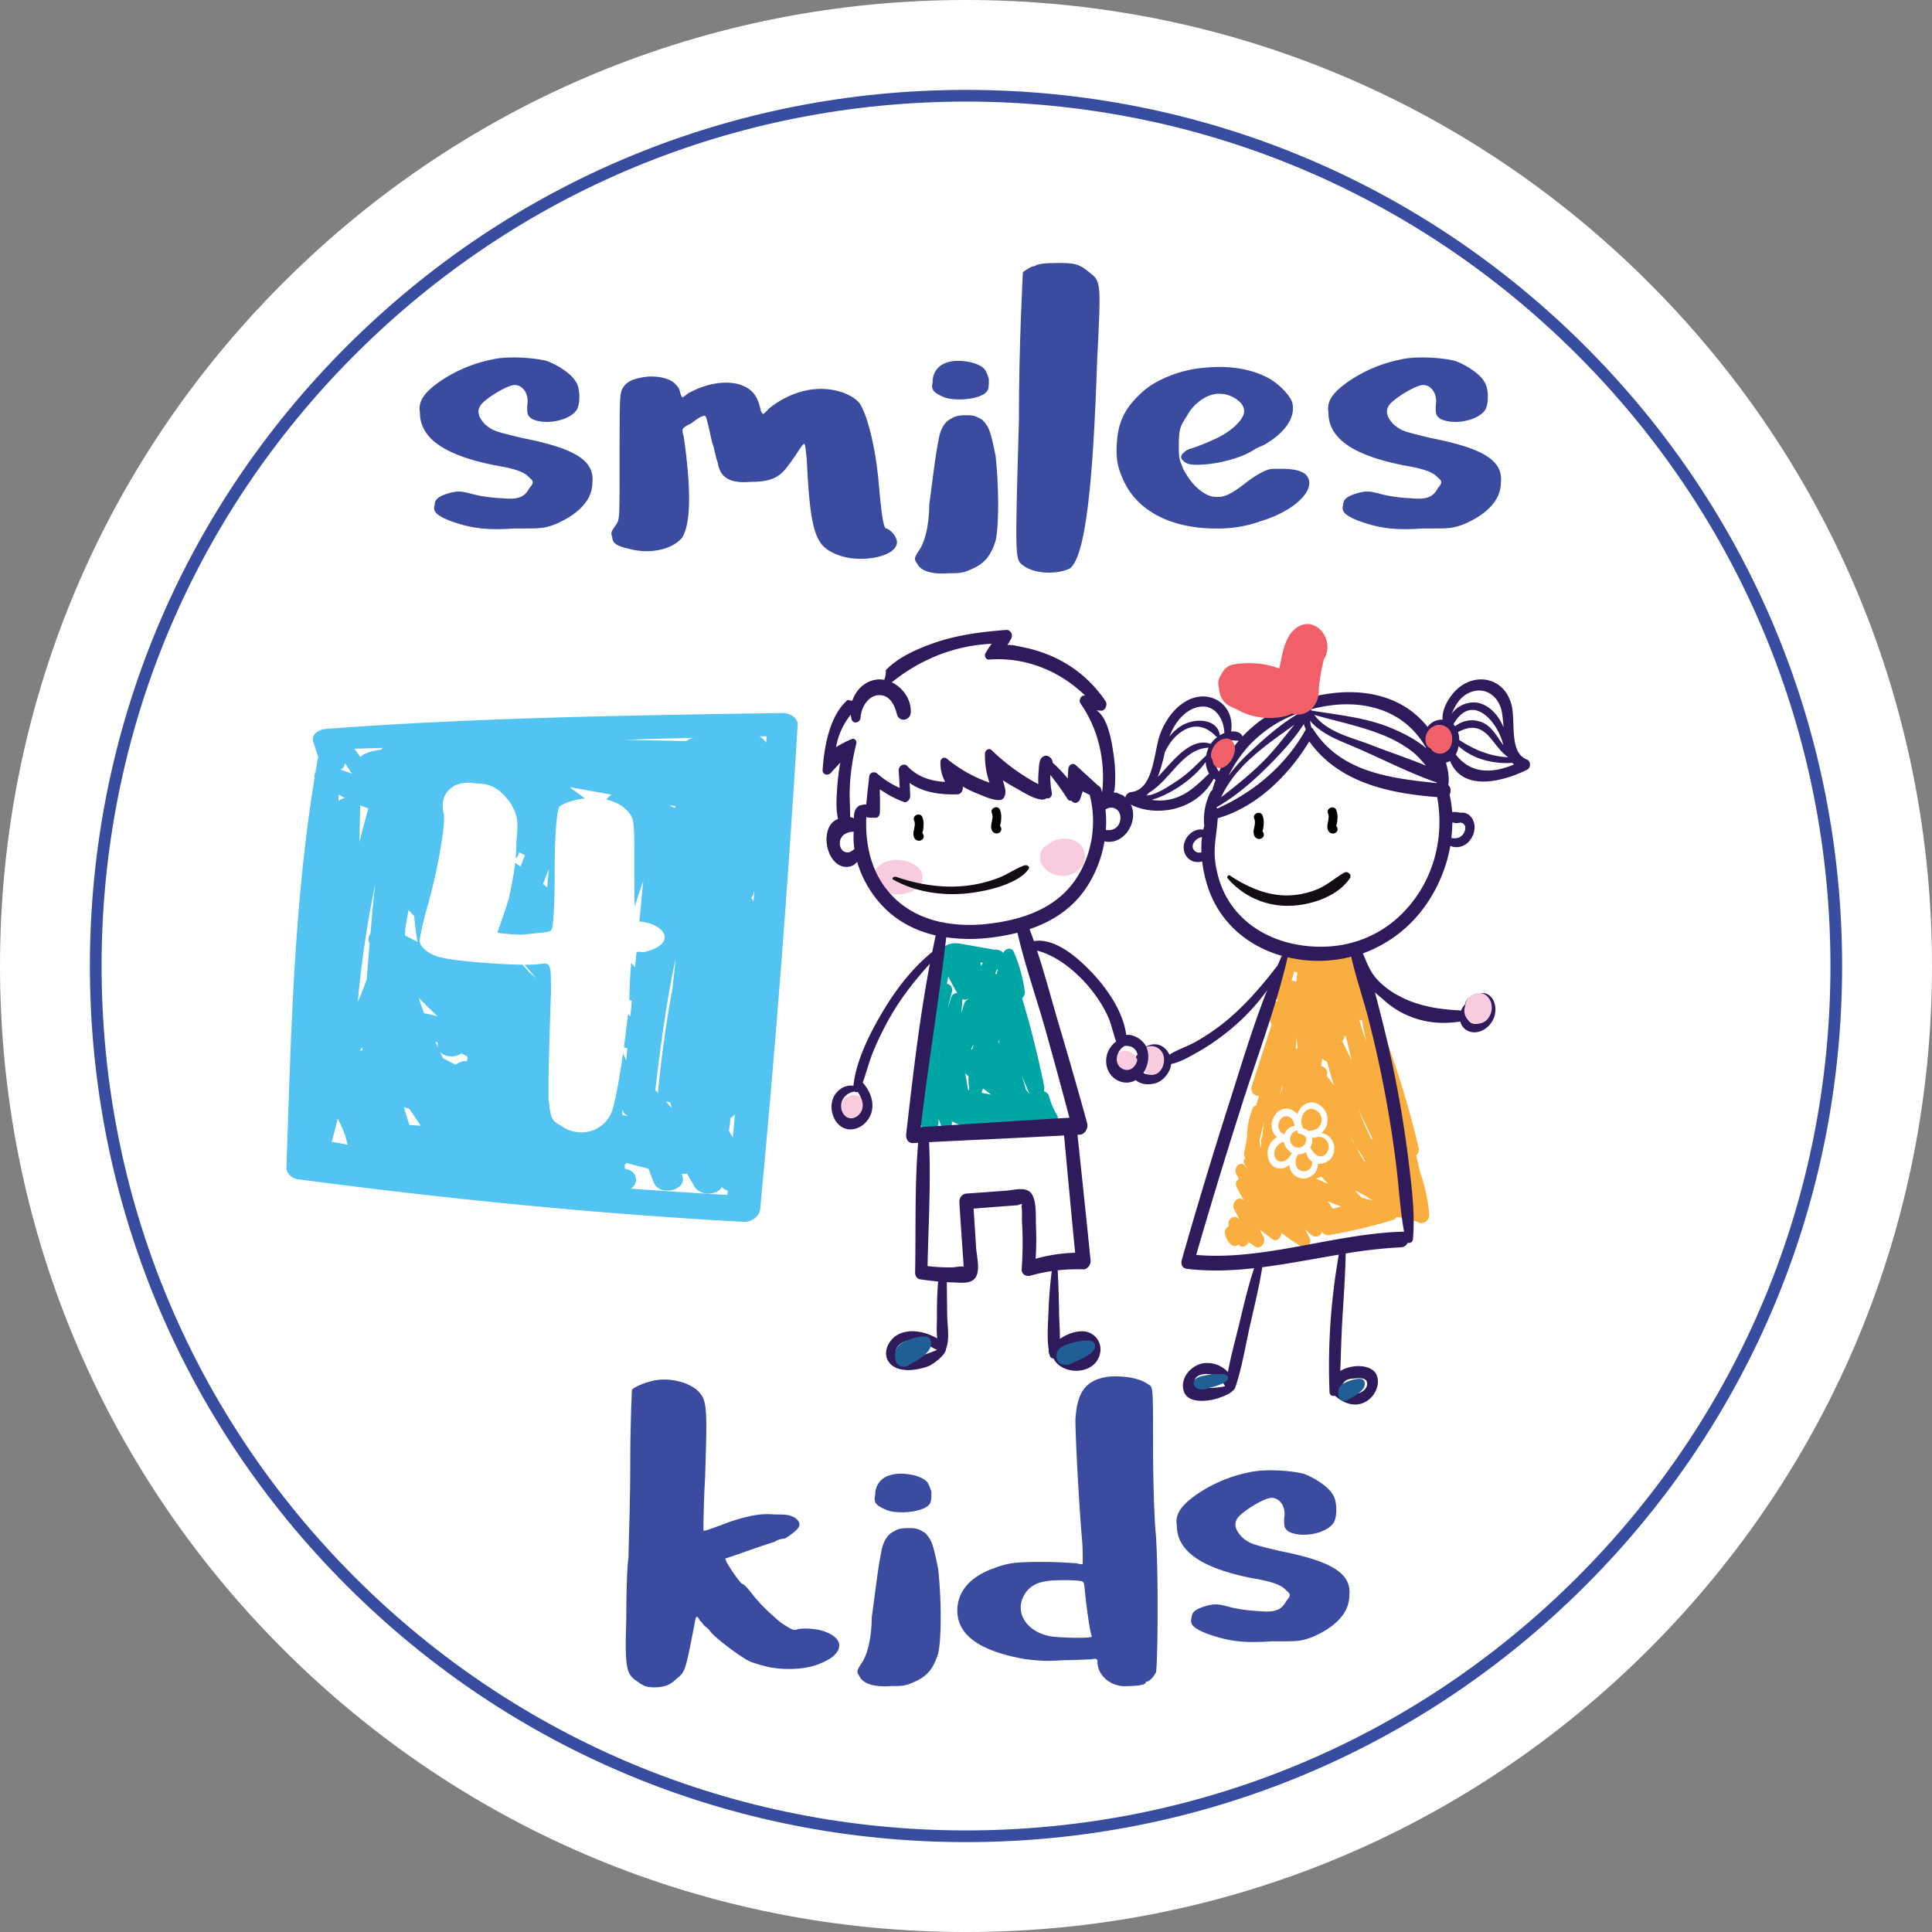 <svg xmlns="http://www.w3.org/2000/svg" viewBox="0 0 1421.18 1421.19"><rect x="0" y="0" width="1421.18" height="1421.19" fill="#808080" stroke="none"/><defs><style>.cls-1{fill:#fff;}.cls-2{fill:#384ca0;}.cls-3{fill:#fbae40;}.cls-4{fill:#3b4ca0;}.cls-5{fill:#53c4f1;}.cls-6{fill:#f9cbdf;}.cls-7{fill:#2f1b5c;}.cls-8{fill:#130c15;}.cls-9{fill:#00a6a3;}.cls-10{fill:#f16068;}.cls-11{fill:#205f96;}</style></defs><g id="Layer_2" data-name="Layer 2"><g id="Capa_1" data-name="Capa 1"><path class="cls-1" d="M710.59,1421.19c-189.8,0-368.25-73.92-502.46-208.13S0,900.4,0,710.59,73.91,342.34,208.13,208.13,520.78,0,710.59,0s368.25,73.91,502.47,208.13,208.12,312.66,208.12,502.46-73.91,368.25-208.12,502.47S900.4,1421.19,710.59,1421.19Z"></path><path class="cls-2" d="M710.59,1355.06c-172.14,0-334-67-455.71-188.76S66.12,882.74,66.12,710.59s67-334,188.76-455.71S538.45,66.12,710.59,66.12s334,67,455.71,188.76,188.76,283.57,188.76,455.71-67,334-188.76,455.71S882.74,1355.06,710.59,1355.06Zm0-1280.33C540.75,74.73,381.07,140.87,261,261S74.73,540.75,74.73,710.59,140.87,1040.12,261,1160.21s279.78,186.25,449.62,186.25,329.53-66.15,449.63-186.25,186.23-279.77,186.23-449.62S1280.31,381.07,1160.22,261,880.44,74.73,710.59,74.73Z"></path><path class="cls-3" d="M1051.37,893.47a121.85,121.85,0,0,0-6.67-31c-1-4.15-2-8.3-2.94-12.45a6,6,0,0,0,1.69-6,677.52,677.52,0,0,0-32-100.53c-1.2-3-3.62-3.57-5.79-2.77-4.16-11.25-7.84-22.66-11-34.31a5.41,5.41,0,0,0-6.51-4.05,195.45,195.45,0,0,1-28.79,3.23c-3.39-1.26-6.74-2.65-10-4.23-4.86-2.32-9.32,2.41-7.11,7.82,1.6,3.91-3.06,10.76-4,14.58-1,4.16-.83,8.61,1.59,12.17a1.25,1.25,0,0,1,.09.12,1.37,1.37,0,0,0-.2.13,6.5,6.5,0,0,0-3.35,2.6,15,15,0,0,0-1,15l-14.63,45.41a5.42,5.42,0,0,0,5.42,7c-.76,2.3-1.51,4.62-2.22,7a3.83,3.83,0,0,0-2.67,2.54c-.17.42-.3.83-.46,1.24h0a.36.36,0,0,1,0,.1,52.07,52.07,0,0,0-3.44,19.15q-1.07,5.91-2.12,11.81a5.49,5.49,0,0,0,.69,3.91,3.83,3.83,0,0,0-.29,4.81c.9,1.29,1.77,2.59,2.65,3.88-.83-1-1.65-2-2.46-3-3.23-4.16-8.62,1.14-6.57,5.58q1,2.11,2,4.19a4.13,4.13,0,0,0-1.63,5.71q2.55,5.12,5.37,10l-.74-.58c-4-3.09-8.64,2.84-6.42,7l3.84,7.28-1.38-.94c-3.71-2.54-8,2.16-6.37,6.25a4.68,4.68,0,0,0-2.82,5.56,14,14,0,0,0,4.43,7.77,3.94,3.94,0,0,0,5.49,0,2,2,0,0,1,.2.21c2.56,2.83,6.26.95,7.13-2.11,1.53,1.1,3,2.2,4.57,3.27,4.06,2.85,8.81-2.73,6.48-7.1-.94-1.75-1.86-3.5-2.79-5.25,3.12,2.37,6.25,4.74,9.39,7.08s6.8-1.28,6.53-4.76A112.55,112.55,0,0,0,957.37,917c3.75,2.18,8.15-2.27,5.91-6.49-1.1-2.06-2.19-4.11-3.28-6.18l4.77,4.16c2.61,2.27,7.24.94,7.62-2.61a5.34,5.34,0,0,0,5.57,2.63,383.43,383.43,0,0,0,43.79-10.24,4.19,4.19,0,0,0,.69-.29c.69-.17,1.37-.31,2-.48a4.44,4.44,0,0,0,2.85-2.26,61.2,61.2,0,0,1,16.9,4.23c3.25,1.34,7.46-2.17,7.14-6m-20.07-33.62c.46,2.16,1,4.28,1.55,6.39-.63-.67-1.28-1.32-1.91-2-.28-.54-.56-1.08-.85-1.61a7,7,0,0,0,1.21-2.78m-88.07-62c0,1,.07,1.93.12,2.89-.41,1.24-.81,2.47-1.23,3.7l1.11-6.59m52.54,42.32c0,.29.06.57.1.86-1-1.91-2.14-3.81-3.18-5.73q1.54,2.43,3.08,4.87m-19.55-48.64c0-.6.06-1.21.1-1.8a5.16,5.16,0,0,0-4.49-5.47c.25-1.43.46-2.87.72-4.3a5.42,5.42,0,0,0,0-1.39c.57.45,1.11.92,1.68,1.37a4.59,4.59,0,0,0,2,.94c1.53,5.94,3.22,11.81,5.06,17.65q-2.55-3.53-5.14-7m-6,74.88a5,5,0,0,1,1.85-.87l5.32,5.48c-3-1.33-6-2.65-8.93-4a2.61,2.61,0,0,1,1.76-.62m30.09-18.95c1.44,2.36,2.86,4.76,4.27,7.15-.32-.15-.65-.28-1-.42q-2.82-4.63-5.53-9.35c.74.88,1.48,1.75,2.23,2.62m8.25-10.13q-4.89-10.23-9-20.79,5.29,11,10.6,22c-.51-.4-1-.78-1.56-1.18m-53.86-66.46a5.19,5.19,0,0,0-1.43,1.19q.19-4.66.49-9.32c.25,2.71.57,5.43.94,8.13m-15,84.42L936.08,852l.24-.75c1.12,1.33,2.23,2.68,3.32,4m47.74-89.47a5.74,5.74,0,0,0,1.54-3.89c.15.06.29.14.43.21a4.51,4.51,0,0,0,.75.22q2,9.07,4.3,18Zm-.84,121.72c-2.06.53-4.13,1.11-6.19,1.69-1.17-1.86-2.36-3.72-3.57-5.54,3.23,1.36,6.49,2.63,9.76,3.85m22.86-4.48q-4-1-8-2.24-1.94-2-3.86-4.06c-.17-.31-.34-.64-.51-1q6.48,3.38,12.7,7.22c-.13,0-.25,0-.37,0m-80.95-46.24a4.68,4.68,0,0,0-.54,4.49c-.1,1-.21,1.92-.31,2.88l-.28-.26a40.06,40.06,0,0,1-.73-5.16c1-4.49,2.1-8.94,3.3-13.36-.52,3.79-1,7.59-1.44,11.41m71.42-86.53a5.18,5.18,0,0,0,2,.12q1.47,8,3.09,15.93-2.64-8-5.13-16.05m-45.45-34.66c-.29,2.25-.53,4.51-.75,6.76-1.17-.4-2.35-.8-3.55-1.16a66.42,66.42,0,0,0,2-6.52l2.32.92m83.11,168.27a5.59,5.59,0,0,0,1.17-.59c.08.49.19,1,.27,1.44l-1.55-.39a3.43,3.43,0,0,0,.11-.46"></path><path class="cls-4" d="M323.13,280.92a104,104,0,0,1,38.8-16.46c10.43-2.58,29.62-1.61,40.05,1,7.51,2.58,18.36,9.36,21.7,15.49,3.33,4.84,3.33,17.43,0,21.31-5.84,7.42-22.95,10.65-32.54,5.8-3.34-2.58-3.34-3.55-3.34-9.68,1.67-8.71-3.34-15.17-9.18-15.17-5,0-18.36,8.07-23.36,12.91s-4.18,10,1.66,16.14c5.85,4.84,7.51,5.17,27.54,10,37.55,7.42,53,16.13,51.31,32.6,0,12.58-9.59,22.91-26.28,30.33-9.59,3.88-12.52,3.55-30.87,3.55-20,1.3-31.29.33-48-5.8-9.59-3.88-12.51-6.78-10.84-11.62,0-3.88,2.5-6.46,12.09-9,5.84-1.29,7.93-1,17.53,1.61a115.82,115.82,0,0,0,20,2.58c12.52,1.3,16.69-1.29,20-7.42,3.33-3.87,3.33-5.16,0-7.74-3.34-3.88-9.6-6.46-25-9-37.54-7.43-55.48-20-55.48-38.73C307.28,294.8,312.7,288.35,323.13,280.92Z"></path><path class="cls-4" d="M458.3,285.12c2.51-3.87,6.26-6.13,13.77-7.42,8.76-1.94,20.86,0,25,5.16a10.22,10.22,0,0,1,3.34,6.46c1.67,3.87.84,3.87,5.84,0,12.93-7.11,26.7-9.69,38-6.46,8.76,3.23,12.93,7.42,15.43,19.37,1.67,3.22,1.25,3.22,6.26-1.94,15-11.94,33-16.78,49.23-12.91,6.26,1.29,15.43,5.49,17.94,10.65,5,8.39,10.43,29.37,12.93,53.58,1.67,19,3.34,37.11,5.84,37.11,4.17,1.3,7.93,6.78,7.93,10,0,11.3-28.37,16.14-44.64,9-15-6.13-19.19-15.17-21.7-69.72-1.67-13.88-.83-13.88-5.84-6.78-2.5,3.88-6.25,9.36-7.92,11.3-6.26,9-13.35,11.94-27.54,11.94-15,1.29-22.53-2.9-24.19-14.2-1.67-3.87-2.51-11-4.18-14.85-4.17-19-4.59-20.65-6.26-19.36-1.66,0-4.58,1.93-8.76,5.16-7.5,3.88-7.5,3.88-5.84,10,6.26,43.25,4.59,66.49-1.66,74.88-7.51,8.39-23.79,11.62-38,7.74-8.76-1.93-12.93-3.87-12.93-9-1.67-3.23.41-5.17,2.92-9s2.5-3.55,2.5-50C455.8,292.54,455.8,289,458.3,285.12Z"></path><path class="cls-4" d="M690.26,324.5c1.25-9,5-14.85,10-16.79,2.51-1.93,6.68-2.26,10.43-2.26,5,0,6.68.33,11.68,3.23,5,4.84,6.26,8.07,10,26.79,2.5,22.92,2.5,51.32,0,62.29-3.76,11.94-8.76,17.11-17.94,21-6.26,2.91-9.18,2.91-16.69,2.91-12.93,1-20.44-1.94-22.94-6.78-2.51-3.87-2.51-4.2,1.25-10,5-7.1,7.51-21,7.51-33.89C684.84,362.9,687.76,336.44,690.26,324.5Zm-4.17-43.58a14.29,14.29,0,0,1,10.43-14.2c7.51-2.9,22.11-.64,27.12,4.2,1.25,1,2.5,3.87,3.75,7.74,0,4.85,0,7.1-1.25,9-3.76,5.81-21.69,7.75-30.87,4.84C686.09,288.67,684.84,286.73,686.09,280.92Z"></path><path class="cls-4" d="M752.42,200.23s5.84-4.52,8.76-4.52c2.92-2.25,11.27-2.25,20-2.25,11.68,0,14.18,2.25,20,6.77C810,207,810,207,807.07,264.78c-2.92,89.09-8.34,144.28-20,153.32-8.76,4.51-25.87,4.51-34.63-2.26-5.84-4.52-5.84-4.2-2.92-106.51C749.5,251.55,752.42,202.49,752.42,200.23Z"></path><path class="cls-4" d="M839.61,289c9.6-9.36,28.79-17.1,45.47-18.39,17.94-1.94,35,.32,48.4,7.74,7.93,4.52,15.44,12.59,17.1,17.75,2.51,9.69-3.75,21.31-20.44,31-2.5,1.29-5.42,2.26-6.26,2.9a62.06,62.06,0,0,1-6.25,3.55c-12.52,6.14-32.13,9.36-41.72,8.07-4.18-.64-7.09-3.55-7.09-5.48,0-2.26,4.17-5.49,7.09-6.14s15.85-5.81,21.69-9c10-5.17,18.36-13.88,17.52-19.05,0-6.13-9.59-12.26-17.52-12.26-8.76-.65-19.19,6.45-24.2,15.81-5,7.75-6.25,9.36-6.25,22.27,0,10.33.41,10,3.33,17.43,4.18,7.75,8.77,13.24,14.6,17.11,5,3.23,7.93,3.23,10.85,3.23,5,0,10-2.26,19.61-9.69a78.51,78.51,0,0,1,14.6-9.36c5-1.93,4.59-1.61,13.35-1.61s13.77,1.61,16.69,3.87c10,9.69-6.68,26.79-32.54,34.54a91.67,91.67,0,0,1-33,5.48c-33.79,0-58.82-13.23-68.84-36.79-4.17-9.36-5-16.46-4.17-26.79C822.51,310.62,827.51,300,839.61,289Z"></path><path class="cls-4" d="M991.47,280.92a104,104,0,0,1,38.8-16.46c10.43-2.58,29.62-1.61,40,1,7.51,2.58,18.36,9.36,21.69,15.49,3.34,4.84,3.34,17.43,0,21.31-5.84,7.42-22.94,10.65-32.54,5.8-3.33-2.58-3.33-3.55-3.33-9.68,1.66-8.71-3.34-15.17-9.18-15.17-5,0-18.36,8.07-23.37,12.91s-4.17,10,1.67,16.14c5.84,4.84,7.51,5.17,27.54,10,37.54,7.42,53,16.13,51.31,32.6,0,12.58-9.59,22.91-26.28,30.33-9.6,3.88-12.52,3.55-30.87,3.55-20,1.3-31.29.33-48-5.8-9.6-3.88-12.52-6.78-10.85-11.62,0-3.88,2.51-6.46,12.1-9,5.84-1.29,7.93-1,17.52,1.61a115.93,115.93,0,0,0,20,2.58c12.51,1.3,16.68-1.29,20-7.42,3.34-3.87,3.34-5.16,0-7.74-3.34-3.88-9.59-6.46-25-9-37.55-7.43-55.48-20-55.48-38.73C975.62,294.8,981,288.35,991.47,280.92Z"></path><path class="cls-5" d="M575.7,524.5c-111.89,1.74-224.17,3.3-335.63,11.66-6.45.49-11.26,4.45-9.58,9.61q1.83,5.57,3.65,11.14a4.45,4.45,0,0,0-.36,1.12c-.61,3.44-1.17,6.9-1.74,10.35a4.38,4.38,0,0,0-.62,3.68C215.94,666.85,214,763.69,210.7,859c-.12,3.53,3.65,7.84,8.47,8.48,108.41,14.32,217.74,25.3,327.52,31.29,7.1.39,12.07-4.71,12.52-9.56q16.86-178,27.55-356.28C587,528.45,581.49,524.42,575.7,524.5Zm-65,18.24a11.71,11.71,0,0,0-5.86,2.36q-22.62-.42-45.21-.91Q485.12,543.4,510.66,542.74ZM484.13,802.29a8.28,8.28,0,0,0,0,1.8c-.52-.55-1-1.11-1.53-1.65-.17-.18-.38-.32-.55-.49,3.84-32.51,8.14-65,15-97.2q-1.15,11.38-2.47,22.77Q487.74,764.75,484.13,802.29Zm10.07,12.92c-1.44-1.68-2.88-3.35-4.37-5a15.76,15.76,0,0,0,3.17.67Zm-1.61-222.93c1.35.24,2.71.5,4.07.73,0,.45-.05.89-.09,1.33A9,9,0,0,1,492.59,592.28Zm-88.86,47c-.33,3.49-.69,6.93-.92,10.24q-.12,1.63-.21,3.27c-1-.85-2.09-1.68-3.15-2.54Q401.55,644.78,403.73,639.3ZM298,683.85q1.21-7.17,2.44-14.34l4.26,4.28q.78,9.59,2.44,19.1c-3.09-1.63-6.21-3.24-9.32-4.84.09-.77.17-1.54.26-2.31A5.86,5.86,0,0,0,298,683.85Zm-48.8-99.27c1.49.85,3,1.67,4.52,2.49a10.44,10.44,0,0,0-4.73,2.09C249,587.63,249.1,586.1,249.15,584.58ZM244.06,840c1.48-5.71,2.95-11.45,4.38-17.18A107.74,107.74,0,0,1,254,835.46c.55,2.22,1.18,4.42,1.84,6.64C252,841.29,248,840.61,244.06,840Zm6.49-273.83a6.83,6.83,0,0,0,3.35-4.57c1.67,2.5,3.32,5,5,7.51C256.11,568.13,253.34,567.15,250.55,566.18Zm14.26,206.55c.52-.81,1-1.62,1.54-2.42.1.82.21,1.65.31,2.48C266.05,772.76,265.43,772.74,264.81,772.73Zm9.42-105.33a6.58,6.58,0,0,0-.39,2.44c0,.36,0,.73,0,1.08v0c-.44,5.29-.88,10.61-1.31,15.9a6.38,6.38,0,0,0-.6,7.25q-1.11,13.11-2.19,26.23-2.88,8.45-6.55,16.67A755.71,755.71,0,0,1,276,650.58C275.37,656.24,274.74,661.85,274.23,667.4Zm-9.42-75c2,.79,4.09,1.55,6.17,2.31-2.32,8.26-4.53,16.52-6.57,24.81q.24-12.93.52-25.87A8,8,0,0,0,264.81,592.35ZM280,551.6a32.17,32.17,0,0,0-12.12,3.23,10.13,10.13,0,0,0-2.74,2l-4.49-6.06,21.26-.62A8,8,0,0,0,280,551.6Zm21.11,275.89c-1.42-4.4-2.79-8.8-4-13.21l4,1.39c2.85,4.11,5.65,8.25,8.35,12.41C306.58,827.91,303.82,827.69,301.06,827.49Zm7-93.37c4.46,4.48,9,9,13.6,13.33v.12a98.31,98.31,0,0,0-9.72-2.2C310.58,741.63,309.28,737.89,308.05,734.12Zm12.19,32.09,1.7.67c0,1,.05,2,.09,2.92,0,.24.07.46.1.71C321.49,769.07,320.87,767.64,320.24,766.21Zm23.31,14.32a11.64,11.64,0,0,0-8.41,2.71q-4.74-2.36-9.34-4.89c-.72-1.52-1.47-3-2.18-4.56,3.4,4,11.42,4.34,15.56,1.08,1.58.74,3.14,1.49,4.7,2.24C343.78,778.25,343.66,779.4,343.55,780.53Zm70,48.17c-7.85-4.64-8.31-4.64-10.16-20.37,0-13.94,0-25,1.85-78.64,0-21.8,0-21.8-9.7-20.37a85.88,85.88,0,0,1-9.75.35q4.32,4.94,8.58,9.89c-1.71-1.51-3.48-3-5.21-4.5q-2.43-2.7-4.81-5.41c-18.2-.24-49-2.72-58.11-5-9.7-1.43-17.55-7.86-17.55-12.51,0-2.86,2.31-13.94,6-26.45,7.85-28.23,13.4-61.12,11.55-67.55-1.85-9.3.46-15.73,8.32-20.38,3.69-1.43,7.85-2.86,15.7-1.43,11.55,0,18,4.29,25.87,15.37,3.7,7.87,5.55,9.65,3.7,26.81,0,4.59-.2,8.87-.61,13.16a7.3,7.3,0,0,0,2.46-4.74c1.47.74,3,1.44,4.46,2.16-1.14,2.78-2.25,5.55-3.32,8.33-1.29-.92-2.6-1.81-3.92-2.7-.89,7.76-2.42,15.8-4.61,26-3.7,12.51-8.32,23.95-8.32,25.38a119.3,119.3,0,0,0,18,1.43c13.86-1.43,21.25-1.79,21.25-3.22,1.85,0,2.77-20,2.77-45.39,0-28.24,1.85-44.33,3.7-45.76,3.06-2.37,10.57-5,18.58-5.8L419,579q15.44,2.81,30.9,5.58a8.56,8.56,0,0,0-3.69,3.65c6.87,1.53,12.73,4.7,16.73,9.94,3.69,4.64,3.69,7.5,3.69,42.18,0,12.71.06,21.11.29,26.68q2.91-9.46,6.21-18.85c-.09,1.05-.19,2.1-.29,3.15q-1.25,13.26-2.52,26.53h.47C484.68,679.29,493,687.52,487,694c-1.85,2.86-12.48,7.51-16.17,6.08a9.91,9.91,0,0,0-2.62.34c-.19,2-.37,3.91-.56,5.86l-.48,5.11-2.87-3c-.51,5.73-1.24,15.72-1.32,27.24a13.25,13.25,0,0,0,1.82.49l-1.08,11.48L462,745.92c-1,8.59-2,16.81-3.09,24.46a10.81,10.81,0,0,0,2.56.69c-.28,3-.58,6-.85,9q-1.12-2.62-2.34-5.22c-2.32,16.41-4.67,29.83-6.86,38.09C447.72,831.92,427.39,838,413.53,828.7Zm44.12-12.49a7.45,7.45,0,0,0,4.51,4.86l-4.31-.88C457.79,818.86,457.72,817.53,457.65,816.21ZM535.12,879q-35.56-2.06-71-4.62c5.76-4,5.24-12.78-4.1-14.54l-.33-.06c0-1-.1-1.93-.13-2.9a9.55,9.55,0,0,0,1.4-1.45q7.9,2.33,16,4.21l4,10.26c4,10.32,24.18,6,21.11-4.44-.2-.67-.39-1.34-.59-2,1.33,0,2.63,0,3.86-.12,1.8,3,3.54,5.94,5.19,9,4.27,7.79,17.32,7.05,20.45.76a8.61,8.61,0,0,0,4.47,2.83C535.3,876.89,535.22,877.93,535.12,879ZM539,836.9c-.9-1.71-1.8-3.43-2.78-5.11a86.68,86.68,0,0,0,1.06-9.39,12.82,12.82,0,0,0,3.33-2.71C540.11,825.43,539.56,831.17,539,836.9Zm15.24-173.76a7.09,7.09,0,0,0-1.75-2.58,7.07,7.07,0,0,0,1.81-3.15c.22-.82.41-1.66.62-2.5Q554.64,659,554.27,663.14Zm9.34-116.91a17.17,17.17,0,0,0-4.79-4.53l5.15-.1C563.85,543.14,563.72,544.69,563.61,546.23Z"></path><path class="cls-4" d="M464.84,1022.39c1.25-1.93,9.18-5.16,13.35-6.13,13.35-4.2,32.54,1,38,10.33,4.18,6.13,3.76,18.72,2.51,59.38-1.25,22-1.25,39.7-1.25,39.7,0,1,3.75-.32,20-6.45,13.35-4.2,21.7-6.13,32.54-5.17,9.6,0,10.43.33,14.6,2.26,5.43,4.2,4.18,7.1-1.25,11.3-2.5,1.94-5.42,4.2-6.67,4.2,0,0-4.17.32-6.68,2.26-16.27,5.16-35,12.26-36.29,12.26-1.26,1,9.59,16.78,12.1,18.72,1.25,0,4.17,3.23,6.67,6.46,6.68,8.39,10.85,12.58,21.69,21.94,7.93,5.17,9.6,6.14,12.1,5.17s12.1-1,18.78,1c13.35,4.19,16.27,12.26,6.67,19.69-7.93,5.16-17.52,8.39-30.87,8.39-12.1,0-18.78-1.94-28.37-5.17-5.42-1.93-25.45-16.78-29.62-22a17.2,17.2,0,0,0-4.17-4.19c-1.25-1-2.51-3.23-3.76-4.2-2.5-4.19-2.92-4.19-4.17,3.23-6.67,34.21-6.67,34.54-13.35,39.7-4.17,4.19-8.34,6.13-16.27,6.13-5.42,0-7.93-1-12.1-4.19-7.93-5.17-9.59-8.4-8.34-44.87,0-16.78.41-38.41,1.67-46.8,0-8.39,1.25-39.7,1.25-68.75S464.84,1023.36,464.84,1022.39Z"></path><path class="cls-4" d="M648,1143.1c1.25-9,5-14.84,10-16.78,2.51-1.94,6.68-2.26,10.43-2.26,5,0,6.68.32,11.68,3.23,5,4.84,6.26,8.07,10,26.79,2.5,22.91,2.5,51.32,0,62.29-3.76,11.94-8.77,17.11-17.94,21-6.26,2.9-9.18,2.9-16.69,2.9-12.93,1-20.44-1.93-23-6.77-2.5-3.88-2.5-4.2,1.26-10,5-7.1,7.5-21,7.5-33.89C642.57,1181.51,645.49,1155,648,1143.1Zm-4.17-43.57a14.29,14.29,0,0,1,10.43-14.2c7.51-2.91,22.11-.65,27.11,4.2,1.26,1,2.51,3.87,3.76,7.74,0,4.84,0,7.1-1.25,9-3.76,5.81-21.7,7.74-30.87,4.84C643.82,1107.28,642.57,1105.34,643.82,1099.53Z"></path><path class="cls-4" d="M791.08,1044.34c1.26-20.66,7.51-29,23.78-31.63,11.69-1,23.78,1,30,5.81,3.34,1.61,3.34,1.94,3.34,45.83,0,23.24.83,53.26,2.09,64.87,2.08,31.63,1.25,97.8,0,101-2.09,4.2-5.43,6.78-6.68,6.78s-.83,1-.83,1c-1.25,1.62-7.51,2.26-12.94,2.26-9.59,1-17.94-4.19-21.27-11.62a15,15,0,0,1-1.26-6.45c0-1.61-.83-2.58-4.17-1.61-2.08,0-10.84.64-20.44.64-15,1-18.36.32-28-.64-33.38-5.81-50.48-17.43-50.48-35.83,0-12.59,7.51-23.24,23.78-30,12.93-4.84,15.85-5.81,39.63-5.81,11.68,0,22.53,1,24.62,1a8,8,0,0,0,4.17.65,173.09,173.09,0,0,0-.84-22.27C793.59,1104.05,791.08,1057.57,791.08,1044.34Zm7.51,131.36c-1.25-11.62-.83-11.62-2.92-12.59-5.42-1-20.44-1-25.86,0-7.51,1-12.94,4.2-16.27,10-7.51,12.59,1.25,27.43,19.61,30.66,8.76,1,30,1.62,30,0C801.93,1201.2,799.85,1186.35,798.59,1175.7Z"></path><path class="cls-4" d="M880,1099.53a103.83,103.83,0,0,1,38.8-16.46c10.43-2.58,29.62-1.61,40,1,7.51,2.58,18.35,9.36,21.69,15.49,3.34,4.84,3.34,17.43,0,21.3-5.84,7.43-23,10.65-32.54,5.81-3.34-2.58-3.34-3.55-3.34-9.68,1.67-8.72-3.34-15.17-9.18-15.17-5,0-18.35,8.07-23.36,12.91s-4.17,10,1.67,16.14c5.84,4.84,7.51,5.16,27.53,10,37.55,7.43,53,16.14,51.32,32.6,0,12.59-9.6,22.92-26.28,30.34-9.6,3.87-12.52,3.55-30.88,3.55-20,1.29-31.29.32-48-5.81-9.6-3.87-12.52-6.78-10.85-11.62,0-3.87,2.5-6.45,12.1-9,5.84-1.29,7.92-1,17.52,1.61a115.93,115.93,0,0,0,20,2.58c12.51,1.29,16.68-1.29,20-7.42,3.34-3.87,3.34-5.16,0-7.75-3.34-3.87-9.6-6.45-25-9-37.55-7.42-55.49-20-55.49-38.73C864.09,1113.41,869.52,1107,880,1099.53Z"></path><path class="cls-6" d="M675.3,638c-6.89-6.14-20.65-7.84-28.57-1.18-3.81,3.22-5,7.37-4.06,11.36.7,2.95,3.86,6,8,7.31,4.18,2.45,10.2,3,15.44,1.8,11.46-2.52,16.52-12.75,9.16-19.29"></path><path class="cls-6" d="M797.47,626c-3.25-10.34-18.73-11.84-26.39-4.74a10,10,0,0,0-6,10.86c.85,5.43,5.92,10.1,12,11.62,12.53,3.14,23.8-7.08,20.43-17.74"></path><path class="cls-7" d="M1123.31,558.76c-13.29-4.93-8.4-27.36-11.32-39.76-2.21-9.28-8.13-16.08-16.48-18.42-8-2.23-17.21.17-24.19,6.84-5.39,5.16-10.85,14.32-10.16,22a12.53,12.53,0,0,0-11,5.3,70.83,70.83,0,0,0-7.81-8.23c-16.86-15.12-40.29-19.4-63.14-16.46-22.48,2.89-46.59,12.19-64.45,30.94l-.78.83a2.34,2.34,0,0,0-.28-.73c-1.53-2.63-4.9-3.27-8.1-3,3-19.68-15.35-31.41-31.82-23-9.38,4.81-16.37,14.27-20.3,24.72-4.89,13-4.48,41.32-21.67,42.89-3.31.3-5.93,5.59-2.75,7.59,18.07,11.38,50.5,7.57,63.74-17.48a10.68,10.68,0,0,0,1.41.87q-1.41,3.75-2.48,7.6a3.79,3.79,0,0,0-1.39,1.58,45.17,45.17,0,0,0-4.49,24.75c-.27.91-.53,1.83-.74,2.75-6.92-1.55-15.46,5.81-14.28,14.73a10.48,10.48,0,0,0,7.44,8.72,11.88,11.88,0,0,0,6.05-.11,96,96,0,0,0,4.81,20.69c7.46,20.78,22.61,35.59,40.9,44a92.75,92.75,0,0,0,13,4.76q-1.77,3.71-3.44,7.46a2.61,2.61,0,0,0-.59.57c-11.2,14.62-23.37,28.59-37.25,40a159.36,159.36,0,0,1-21.89,15c-6.22,3.56-13.51,5.78-19.67,9.65-2.41-5.42-7.62-8.78-13.7-7.26-7.8,1.94-14.55,11.62-13.71,20.23.87,9,11.93,10.32,18.75,7.46,4.81-2,9.57-8,9.94-13.55,6.68-1.26,14-5.61,19.91-8.95a160.56,160.56,0,0,0,22.35-15.37,152.07,152.07,0,0,0,28.4-30c-10.78,27.27-19.21,55.75-28,83.25q-18.3,57.24-34.76,115c-1,3.64.54,6.33,3.69,6.71,16.33,2,32.86,1.4,49.49-.45-4.49,13.39-7.65,27.22-10.94,40.83-2.8,11.6-6.22,23.71-8.34,35.58a20.89,20.89,0,0,0-17.69-6.53c-7.89,1-16.57,8.9-15.28,18.46,1.39,10.18,12.89,9.86,20.42,8.65,2.7-.43,17-4.16,18.11-9.88a6.21,6.21,0,0,0,.29-.69c4.69-14.34,7.1-29.72,10.4-44.35,3.19-14.18,6.78-28.49,9-42.78,18.7-2.39,37.53-6.11,56.31-9.24A470.45,470.45,0,0,0,978,1024c.1,2.39,2.08,3.18,3.93,2.7,5.9,5,13.75,8.82,22,4.78,6.57-3.25,11.21-11.42,9.17-18.79-2.59-9.38-18.58-9.64-27.21-4.17.53-12.35.76-24.68,1.48-37,1-16.5,2.2-33,2.53-49.46a360,360,0,0,1,40.88-4.57,5.69,5.69,0,0,0,4.8-3.38c1.51.62,3.59-.22,3.8-2.71,1.58-18.15-.75-36.41-2.81-53.84q-3.27-27.65-8.35-54.72-4.71-25.31-10.94-50c-1.91-7.54-3.81-15.22-5.89-22.85a67.23,67.23,0,0,0,5.23,4.39c14.29,13.77,34.3,20.29,55,17.38l.48,0a3.56,3.56,0,0,0,1.78-.36l.27,0a10.46,10.46,0,0,0,3.07,5.21c5.74,5.2,15.23,2.78,20.14-4.86,4.81-7.45,2.94-18.16-4.17-20.85-4.13-1.54-14.89,1.66-15.49,8a12.71,12.71,0,0,0-3.06,4.67,3.22,3.22,0,0,0-1.46-.39c-15.44-.69-30.77-3.35-44.14-10.61a59.32,59.32,0,0,1-16.48-12.6c-4.79-5.41-7.17-11.88-10-18.67a96.46,96.46,0,0,0,46.81-36.34,108.63,108.63,0,0,0,17.47-42.7c5.75,2.48,13.35,0,16.71-8,3.58-8.48-1.62-17.58-9.32-16.4a18.94,18.94,0,0,0-6-.51,83.32,83.32,0,0,0-1.93-12.84c1.25-2.25,1-5.47-.91-6.94.81-5.37-.19-11.26-1.75-16.59a10.58,10.58,0,0,0,3-1.22c9.27,22.66,38.2,15.57,56.66,6.46,3.13-1.55,2.64-6.4.08-7.35M881.45,627.15a5,5,0,0,1-4.05-3.65c-.76-3.79,3.4-7.25,6.79-7.74a67,67,0,0,0-.4,11.17,5.49,5.49,0,0,1-2.34.22M848.87,790c-4.4,1.17-11.06.16-9.44-6.29,2.31-9.14,11.38-10.83,16.4-6.39a3,3,0,0,0-.35,1.7c.41,5-1.59,9.65-6.61,11m40.72,231c-3.66.25-9.62,1.18-10.66-3.22-1.68-7,8.26-7.78,12.14-6.72,4.53,1.23,7.71,4.44,10.12,8.59-4.15,1.15-9.75,1.23-11.6,1.35m96.13-.43c1.5-1.3,2-3,3.42-4.38,1.89-1.83,4.47-2,6.67-2.2,3.06-.23,9.4-1.06,9.82,3.3.52,5.33-5.7,7.92-9.31,8.27-3.91.37-7.7-1-11.36-2.1a5.4,5.4,0,0,0,.11-.58c0-.65.07-1.28.11-1.92a4.11,4.11,0,0,0,.54-.39m94.21-278.21h.14c3.35-1.25,4.67-5.54,8.64-5.68,4.59-.18,6.93,5.69,5,10.37-1.89,4.51-6.91,7.12-10.7,5.74s-5.08-6.36-3.07-10.42m-10.42-137.31,0,0c1.77,1.09,3.29-.05,5,.08h0a2.73,2.73,0,0,1,.76.14c2.09.65,3.06,2.76,2.4,5.26-1.44,5.48-6.11,6.76-10.08,5.83a104.88,104.88,0,0,0,.74-11.29c.37,0,.75,0,1.12,0m12.28-95.92c11.15-4.31,21,3.2,23.06,14.75a108.62,108.62,0,0,1,1.18,11c-3.44-8.22-9.26-15-17-17.48-7-2.2-16.37.65-21.24,7.74,3.07-6.8,6.35-13,14-16M1049,563.27c-13.39-5.55-27.35-10.15-40.74-15.39-13.58-5.29-32.09-9.15-41.45-22,16.68,4.72,34,8.27,50,14.65a91.68,91.68,0,0,1,21.56,11.94c4.05,3,7.29,7,10.61,10.82m7.87,12.32.06.44c-34.15-3.51-71.14-8-91.1-39.93a2.25,2.25,0,0,0-1.14-.93,30.3,30.3,0,0,1-1-5c8.8,10.22,22.15,14.75,34.08,19.91,19.54,8.45,39,18.55,59.12,25.54m-75.93-57c19.67-2.17,39.76,2,54.43,14.68a62,62,0,0,1,13.84,17.23c-7.65-6.7-17.54-11.49-25.2-14.73-18.81-8-39.1-9.8-59.27-13.14-.16-.3-.34-.57-.5-.89a112.85,112.85,0,0,1,16.7-3.15m-60.25,27.86A91.66,91.66,0,0,1,956.9,524c-12.86,7-25.35,17.9-36.4,28.26a131.26,131.26,0,0,0-16.75,18.24,97.92,97.92,0,0,1,16.9-24.05m31.61-13.5c-7.37,9-14.37,18.42-22.58,26.69-9.95,10-20.61,18.48-31.47,26.88a1,1,0,0,0,.1-.15c11-24,34.09-38.9,54-53.42M879,520.78c12.65-4.42,21,5.77,21.67,18.42a19.41,19.41,0,0,0-3.56,1.78,2.23,2.23,0,0,0,.06-1.29c-2.93-11.42-18.33-11.27-27.2-6.35a32.63,32.63,0,0,0-9.79,8.56c3.68-9.39,9.71-17.92,18.82-21.12m-33.88,62.38C861,573.78,870,550.68,889.08,550a22.54,22.54,0,0,0-1.8,5.65c-6.65,6.38-12.78,12.91-20.36,18-4.19,2.8-17.11,11.81-23.58,11.45a24.11,24.11,0,0,0,1.82-2m20,3.67a35.75,35.75,0,0,1-18,1.59,63.07,63.07,0,0,0,9.69-3.69c10.73-5.14,22.31-13.47,30.09-24.15a18,18,0,0,0,2.45,8.52c-7.68,7.29-14.49,14.31-24.24,17.73m25.52-39.6h0c-14.84-5-27,11.74-39,24.43a134.11,134.11,0,0,0,5.17-18.18c2.79-5.91,6.57-11.2,11.78-14.84,10.21-7.14,18.85-4.12,25.94,3.14a1.33,1.33,0,0,0,.84.42,22.16,22.16,0,0,0-4.71,5m4.93,3.7a13.61,13.61,0,0,1,7.76-5.9c2.89-.84,5.16.09,7.82-.08a97.24,97.24,0,0,0-14.53,22.84c-3.08-4.58-4.72-10.9-1-16.86m-.12,43.87a1.5,1.5,0,0,0-.71-.56c0-.11.06-.21.09-.33,13.63-7.77,26.39-18.69,37.89-30.23,9-9,19-19.55,26.29-31a19.49,19.49,0,0,0,1.5,4,2.33,2.33,0,0,1-.16.2c-15.52,27.55-38.88,46.15-64.9,57.93m111.65,157q6.74,26.52,11.83,53.75,4.75,25.47,8,51.47c2,16.22,2.9,33.15,5.81,49.14a6.33,6.33,0,0,0-.64-.06c-50.65,1.38-102.17,21.49-152.28,17.1q16.06-55.42,33.62-110.48c11.39-35.86,25.2-72,33.65-108.49a97.51,97.51,0,0,0,46.7-.36c3.8,16.24,9.23,31.8,13.32,47.93m27.93-83.63c-18.9,21.23-43.69,29.31-67.8,28.23-23.64-1-46.89-10.42-61.17-30.19-6.79-9.38-11-21.07-12.39-33.62-1.13-10.25,1.43-20.49,2-30.63,27.16-7.67,51.21-29.91,67.32-56.52,21.74,30.45,58.64,38.23,94.17,41,0,.16,0,.32,0,.49,5,28-1.81,58.41-22.16,81.26m30.86-117.46c-1.44,1.92-3.25,2.06-4.84,3.08-.31-.79-.63-1.56-.93-2.29a71.06,71.06,0,0,0-7.57-13.54c5.33-4,11.86-3.77,14.38,3.06a10.22,10.22,0,0,1-1,9.69m3.09-17.86s0,0,.06-.07c13.79-24,32.88-1.64,36.69,15.55-3.91-5.39-7.13-11.59-12.59-15.31a19.36,19.36,0,0,0-22.82,1.28,12.25,12.25,0,0,0-1.34-1.45m19.57,3.82c4.32,1.92,7.37,5.78,10.34,9.53,3.27,4.13,6.34,8.1,10.43,10.9-13.38-.59-24.77-5.45-36-12.7a21.42,21.42,0,0,0-.89-5.87c5.51-2.73,10.51-4.36,16.12-1.86M1070.93,555a20.23,20.23,0,0,0,2-6.1c10.65,9.51,25.11,13.17,39.6,12.28.35.41.69.82,1.07,1.21-16.12,6.75-31.78,6.93-42.72-7.39"></path><path class="cls-8" d="M753.14,636.71c-6.69,2.49-11.9,6.43-18.54,9a95.57,95.57,0,0,1-22.12,5.64c-18.26,2.43-36.78-.66-53.11-6.28-1.75-.6-3.93,1-2.23,2,14.76,8.35,33.58,11.91,52.66,10.25,16.16-1.4,39.74-7.32,46.92-18.19,1-1.56-1.14-3.34-3.58-2.42"></path><path class="cls-9" d="M777.45,820.1c-.15-.3-.32-.6-.5-.92a55.87,55.87,0,0,1-5.19-12.4,5,5,0,0,0-3.64-3.87l-.2-.83a6.89,6.89,0,0,0,.11-3.35q-6.66-32.73-16.17-64.47a5.74,5.74,0,0,0,1.92-5.31,112.11,112.11,0,0,0-7.9-28.43c-1.79-4.3-6.38-2.89-7.87.57a3.64,3.64,0,0,0-2.09-1.66,5.79,5.79,0,0,0-4-.81.42.42,0,0,1-.16,0l-21-3.67c-5.36-.94-10.12-2.24-15.13.8a4.8,4.8,0,0,0-2.24,4.49c-2.79,1.67-3.36,6.31-.74,8.94A63.49,63.49,0,0,0,690.51,731a306.28,306.28,0,0,0-8.41,34.16c-1.26,6.84-5.23,19.67-2.46,27.13q-.54,5.81-.94,11.67a5,5,0,0,0,.58,2.87,4.24,4.24,0,0,0-3.67,3.13c-2.35,8.21-.45,16.64,5.31,22.11,2,1.94,4.67.38,5.24-1.82A4.12,4.12,0,0,0,690.4,826l-.12-3c.81,2,1.61,4,2.41,6,2.11,5.16,8.32,1.35,7.47-3.7,0-.17,0-.33-.08-.5a69.57,69.57,0,0,0,36.79,7.71,4.3,4.3,0,0,0,3.89-3.85,133.11,133.11,0,0,0,14.12-.18,50.93,50.93,0,0,0,18.14,4.1c3.57.21,5.09-3.48,4.49-6.74a5.93,5.93,0,0,0-.06-5.7m-77.86-86.24-2.55,8c1-4,2-7.94,3.13-11.88,1-3.61-1.18-6-3.65-6.28.29-1.8.66-3.58,1.08-5.35a128,128,0,0,0,6.6,12.07,4.7,4.7,0,0,0-4.61,3.42m7.56,11.45c.33-3.35.59-6.72.76-10.11V735a3.89,3.89,0,0,0,4.09-.36l.3.44c-1.36.35-2.59,1.5-3.22,3.66s-1.27,4.37-1.93,6.54m5,56.44c-.67-3.69-1.3-7.93-2.18-12.1.81.73,1.65,1.44,2.47,2.16a60.06,60.06,0,0,0,.6,10.13l-.89-.19m3.06-29.54c-.3-.19-.61-.37-.92-.54.62-1.13,1.22-2.28,1.83-3.42-.31,1.32-.62,2.64-.91,4m5.94-64.29,1.91.36a29.09,29.09,0,0,0-1.72,2.4,7.57,7.57,0,0,0-.19-2.76m.77,95.84c.42-1,.83-2.06,1.24-3.09,2,1.56,4.05,3.09,6.11,4.59l-7.35-1.5m11.35-87.52c0,.14,0,.27,0,.41a4.41,4.41,0,0,0-1.2-.38c.26-.78.53-1.53.8-2.31a8.36,8.36,0,0,0,.82-1.21c.1.28.22.56.33.86a7.05,7.05,0,0,0-.71,2.63m1,49.87c.1-.38.19-.75.28-1.13.26,1,.49,2.12.76,3.17-.34-.69-.69-1.36-1-2m22.93,38.43c-.84-.93-1.67-1.86-2.49-2.8q-1.47-5-2.93-10c1.8,4.28,3.62,8.55,5.42,12.82"></path><path class="cls-8" d="M989.05,641.84c-6.79,3.71-12.41,9.07-19.62,12.1a59.43,59.43,0,0,1-20.72,4.69c-15.88.62-30.55-5.7-44-14.6-1.26-.84-2.52,1.06-1.55,2.21a58,58,0,0,0,46.83,20c14.55-.6,33.79-6.7,42.92-20.11,1.85-2.74-1.62-5.53-3.89-4.29"></path><path class="cls-10" d="M908,553.94c1.57-6.1-1.54-10.71-6-10.71a11.1,11.1,0,0,0-7.32,3.59c-3,3.06-5.19,8.81-3,11.92a3.15,3.15,0,0,0,.24.3c.33,3.54,2.66,6.07,5.69,6,4.48-.17,9-5.6,10.39-11.07"></path><path class="cls-6" d="M1097.13,738.7c-.7-3.61-3.29-7-6.58-7.89a9.92,9.92,0,0,0-9.6,2.53,10.35,10.35,0,0,0-3.12,6.62,9.82,9.82,0,0,0-.19,6.49c2.47,7.6,12.24,8.7,16.82,2.94a13.28,13.28,0,0,0,2.67-10.69"></path><path class="cls-1" d="M972,833.57a15.08,15.08,0,0,0,3.7-5.22,13,13,0,0,0-5.19-15.62c-7-4.52-14.11.2-16.16,6.94a13,13,0,0,0-4-3.2C946,814.28,941,815.8,938,820c-2.71,3.72-3.54,9.12-1.26,13.34a8.21,8.21,0,0,0,2.79,3A17.22,17.22,0,0,0,935.3,840a13.83,13.83,0,0,0-1.82,13.75c2,4.78,6.72,7,11.26,5.33a11,11,0,0,0,3.64-2.3,12.56,12.56,0,0,0,.37,2.18,10.32,10.32,0,0,0,11.76,7.81,10.82,10.82,0,0,0,9-10.62s0-.12,0-.17A10.69,10.69,0,0,0,981,848.39c2.22-7.49-2.86-14.4-9-14.82m-3.69-16.68a7.93,7.93,0,0,1,3,10.39c-2.15,4.19-5.39,4-9,4.7a6.58,6.58,0,0,0-3.59-1.91,1.51,1.51,0,0,0-.1-.3c-4.18-7.14,2.26-17.68,9.76-12.88m-26,6.05a4.86,4.86,0,0,1,6.53-1c2.31,1.46,2.85,3.75,3.56,6.24a9.29,9.29,0,0,0-7.59,6,2.13,2.13,0,0,1-.08.27,7,7,0,0,1-4.32-4.89,8,8,0,0,1,1.9-6.64m2.2,31.16c-3.3,1.2-6.49-.39-7.11-4.29a8.91,8.91,0,0,1,3.85-8.45,14.28,14.28,0,0,1,3-1.55,11.92,11.92,0,0,0,6,8.26c-1.34,2.64-3.14,5.06-5.79,6m10.15-22.54a1.52,1.52,0,0,0,.69,2.31c3.1.59,6.92,2.28,5,6.77a5.73,5.73,0,0,1-8.31,2.73c-5.71-3.37-2.63-11.44,2.62-11.81m5.15,30a5.76,5.76,0,0,1-6.47-4.45c-.83-3,.14-5.37,1.33-7.87a10.27,10.27,0,0,0,6.1-1.85,9.6,9.6,0,0,0,4.57,7.25c0,3.32-1.75,6.42-5.53,6.92m16.82-14.75c-3,6.44-9.36,3.93-12-1.36a2.22,2.22,0,0,0-1-1.06,10.49,10.49,0,0,0,1.66-5.08,7.79,7.79,0,0,0-.24-2.43,5,5,0,0,0,1-.15,1,1,0,0,0,1.18.26c5.65-2.73,12.45,3.21,9.4,9.82"></path><path class="cls-10" d="M972.5,487.18c12.27-16.2-6.68-37.84-21.13-23.36-5.63,5.63-7.67,14.84-9.27,22.72-.34,1.71-.69,3.46-1,5.23-10.75-4.22-23.62-4.74-33.72-3-4.28.73-7.32,3.7-9.06,7.53a10.5,10.5,0,0,0-1.69,9.5c.28,5.42,2.64,10.65,7.18,13.14a62.8,62.8,0,0,0,6.16,2.92c10.74,6.47,25.16,7.69,36,4.82a15.71,15.71,0,0,0,4.24-1.84,13.11,13.11,0,0,0,4.43.81c8.49,0,15.39-7.77,15.47-17.09,0-1.71.16-3.42.32-5.12,0-.27.11-.91.17-1.49.22-1.65.46-3.3.72-4.94q.71-4.33,1.74-8.58c.22-1,.51-1.89.79-2.82a13.76,13.76,0,0,0-1.34,1.58"></path><path class="cls-10" d="M1068,541.24a9.37,9.37,0,0,0-11.55-7.74,11.21,11.21,0,0,0-6.61,5.33c-2,3.6-1.86,9.34,2,11.46a2.71,2.71,0,0,0,.42.2,8.25,8.25,0,0,0,9.06,3.63c5-1.45,7.58-7.6,6.71-12.88"></path><path class="cls-6" d="M856.07,777.53a9.38,9.38,0,0,0-11.56-7.74,11.21,11.21,0,0,0-6.61,5.33c-2,3.6-1.86,9.34,2,11.46a4.09,4.09,0,0,0,.42.2,8.27,8.27,0,0,0,9.06,3.63c5-1.46,7.59-7.61,6.72-12.88"></path><path class="cls-6" d="M836.77,781a9.38,9.38,0,0,0-11.56-7.74,11.24,11.24,0,0,0-6.61,5.33c-2,3.6-1.86,9.34,2,11.46a3.23,3.23,0,0,0,.42.2,8.27,8.27,0,0,0,9.07,3.63c5-1.45,7.58-7.6,6.71-12.88"></path><path class="cls-6" d="M637.6,813.52a9.37,9.37,0,0,0-11.55-7.74,11.18,11.18,0,0,0-6.61,5.33c-2,3.61-1.86,9.34,2,11.46a2.33,2.33,0,0,0,.42.2,8.24,8.24,0,0,0,9.06,3.63c5-1.45,7.58-7.6,6.71-12.88"></path><path class="cls-7" d="M842.89,769.49c-2.42-4.69-8.92-8.86-14.45-8.2-2.27-17.75-14.89-35.16-26.06-46.74-10.26-10.65-26.51-24.82-41.83-22.25-1-2.95-2.1-5.9-3.23-8.8C773.15,678.12,788,669.11,798.4,654a87.47,87.47,0,0,0,14.05-35.11c17.47,3.74,29.55-22.67,13.67-33.69-1.24-.86-3.57-1.23-4.67-2.21q-3.16.72-1.59-1.66c.17-1.48.27-3,.35-4.48a110.5,110.5,0,0,0-1-21.46c-1.38-9.66-4.14-27.38-12.59-32.83l3.42.22c2.9.19,4.89-4.48,3.25-6.91a91.37,91.37,0,0,0-37.94-32.41,103.19,103.19,0,0,0-22.33-7.27c-3.18-.64-7.91-2-12-1.73,1-1.49,1.91-3.05,2.81-4.68,1.62-3-.68-6.63-3.53-6.4-18.56,1.41-37.32,3.73-55.3,10.33-10.69,3.92-24.37,9.78-33.39,19.29a16.81,16.81,0,0,1-3.14,10.73,27.19,27.19,0,0,1-5.12,5.57l.24.24a2.58,2.58,0,0,0,3.43.23c23.66-22.51,52.49-34.9,82.45-36.21a62.74,62.74,0,0,0-4.56,7c-1.2,2.15.51,4.78,2.55,4.62,26.25-2.06,51.52,7.86,70.79,26.48l-.83,0c-2.35-.11-4.07,3.68-2.68,5.67,12.89,18.41,18.62,41.65,16,65.61-.22-.78-.43-1.56-.68-2.34a4.4,4.4,0,0,0-2.51-2.9.9.9,0,0,0-.09-.1l-16.1-14.75c-2.25-2.06-5.36-.16-5.55,3l-.39,6.84a93.73,93.73,0,0,0-11.07-11.6,3.78,3.78,0,0,0-.12-1c-1-3.92-5.46-5.9-8.27-2.3-1.76,2.27-1.69,6.63-1.92,9.33a74.59,74.59,0,0,0-.28,9.45v.24a150.69,150.69,0,0,1-34.33-25c-1.89-1.86-4.84-.13-4.89,2.7a60.5,60.5,0,0,0,3.34,21.22,101.6,101.6,0,0,1-31.49-17.72c-1.83-1.51-4.53-.28-4.57,2.5a28.24,28.24,0,0,0,3.42,14.56c-.5,0-1,0-1.49,0-9.79-.82-19.2-3.76-26.37-11.64-2.18-2.39-6.55-.15-6.3,3.46q.45,6.35.74,12.68a62.69,62.69,0,0,1-16.61-10.62c-1.78-1.57-5.46-1-5.82,2.2-.74,6.92-1.53,13.83-2.2,20.74a3.47,3.47,0,0,0-2.09,0c-.92.3-2.47.3-3.64,1.15a7.59,7.59,0,0,0-2.44,3.17,12.1,12.1,0,0,0-.83,5.77,10.54,10.54,0,0,0-2.81-.92c0-7.44-.6-14.89-.25-22.37A162.3,162.3,0,0,1,629.9,547c.55-2.18-1.43-4.18-3.29-3.38a74.62,74.62,0,0,0-11.64,6,53.06,53.06,0,0,1,17.14-30.52,3.76,3.76,0,0,0,1.27-3.83c-.06-.17-.1-.34-.14-.5a17,17,0,0,1-9.7.07c-13.25,11.42-17.23,34.27-18.43,51.43-.25,3.69,4,4.55,6,2.32,2.29-2.55,4.63-5.08,7-7.56a162.31,162.31,0,0,0-2.3,18.92c-.43,7.14-1.08,15.41.66,22.43a13.09,13.09,0,0,0-4,2.52c-4.31,4.16-5.07,11.32-4.09,17.06,1.1,6.42,4.65,12.75,10.27,15,4,1.56,9,.78,11.84-3a80.62,80.62,0,0,0,21.48,35.26c10.48,9.85,23,15.8,36.33,18.89-.88,4-1.72,8.08-2.55,12.14-13.94,11.35-25.57,26-35.27,42-9.52,15.69-20.77,37.24-22.7,56.46-4.73-.84-10,1.53-13.22,6-5.1,7.17-3,17.64,2.73,22.85,6.21,5.63,15.49,3.54,20.79-3.41,6.85-9,3.16-20.54-3.33-27.59a.46.46,0,0,0-.12-.12c2.65-7.27,4.5-15,7.4-22.15a213.82,213.82,0,0,1,13.53-27.5c8.11-13.94,17.94-26.28,28.49-37.89-7.89,41.35-12.62,83.58-17.45,125.14-.43,3.69,1.42,7,5,6.81l3.79-.2c-2.63,31.7-1.62,64.06-2.24,95.71,0,2.1,1.53,4.38,3.41,4.65,4.5.67,9,1.24,13.53,1.67-.69,8.64-.95,17.29-.88,25.93,0,5.06-.42,10.71.19,15.91-8.53-4.94-20.06-7.42-28.75-2.85-7.71,4-12.59,15.15-5.28,22,6.8,6.34,19.54,4.3,27.53,1.33,2.58-1,12.74-7.8,12.95-12.68l.09-.15c2.74-7.57,1-16.22.82-24.13-.13-8.29-.17-16.57-.31-24.86,1.85.1,3.7.18,5.55.21,4.86.09,12.8,1.5,16-4.32,3.06-5.64.37-15.58,0-21.55-.6-9.49-1.18-19-1.83-28.45,5.56-.45,11.13-.93,16.69-1.33,3.16-.24,6.31-.48,9.46-.7l6.3-.47q4.32-1.9,2.72.74c.72,1.44.29,9.14.42,11.37q.32,5.2.44,10.44c.18,8.15-.09,16.3-.65,24.47-.26,3.87,3.49,5.64,6.29,4.82a116.14,116.14,0,0,1,15.82-3.39c-1.16,9.53-2,19.05-2.34,28.63-.33,9.37-1.32,20.07.13,29.46a5.35,5.35,0,0,0,.7,3.58c0,.07,0,.16,0,.25a3,3,0,0,0,2.85,2.43c6.34,12.59,30.78,12.49,34.21-3.87a13.28,13.28,0,0,0-11.56-16.12c-5.59-.61-12.39,1.75-18,5.44.06-6.71-.53-13.55-.61-20-.13-10.16-.5-20.27-1-30.38a139.71,139.71,0,0,1,18.95-.72c2.72.08,5.57-3.46,5.26-6.49-3.1-30.84-6.38-61.66-9.65-92.48l1.75-.08c3.68-.22,6.4-4.66,5.33-8.54q-10-36.25-20.7-72.26c-5.34-18-10.19-36.66-16.13-54.59,13.62,3.47,26.33,13.49,35.94,24.09a102.62,102.62,0,0,1,14,19.86,69.64,69.64,0,0,1,3.34,7.22c1.82,5.17,3.09,10.55,4.89,15.71A17.6,17.6,0,0,0,814.28,785c2.64,9.54,13.05,14.21,21.18,9.52C843.3,790,847.22,777.91,842.89,769.49ZM824.16,602.26c-.48,6.61-5.8,9.11-10.68,8.24a84,84,0,0,0-.29-15C818.15,592,824.65,595.34,824.16,602.26ZM622.82,627c-2.78-.27-4.6-2.62-5-5.67a8,8,0,0,1,2.87-7.25c1.64-1.29,5-2.54,7.31-2.2a59,59,0,0,0,.5,12.67C626.74,625.87,625.27,627.24,622.82,627Zm10.59,190.82c-2.46,4.48-7.8,6.37-11.46,3.28-3.25-2.73-4.31-8.23-2-12.36a11.09,11.09,0,0,1,8.76-5.74,2.64,2.64,0,0,0,2.32.27C633.66,807.5,636.25,812.69,633.41,817.82Zm42.94,179.84c-3.88.71-10.49,2.33-14.07.46-5.66-3-2.88-8,1.35-10.41,3.61-2.08,7.86-1.84,11.61-1,5,1.12,9.38,4.18,14.08,6.26C685.86,994.55,677.16,997.49,676.35,997.66ZM800,991.5c2.78,6.41-5.77,8.27-10,8.16-3.85-.09-8.12-.76-11.22-3.29C785.15,992.18,796.67,983.73,800,991.5ZM660.38,662.85C643,647.62,636.21,625.76,637.26,601c1.92.73,3.91.44,7.06.53,1.67,0,2.84-1.89,2.9-3.55.21-5.77.13-11.53-.1-17.26.31.11.58.24.88.36a72.79,72.79,0,0,0,16.9,8.85c2.28.84,4.72-1.93,4.64-4.42q-.16-4.79-.43-9.54c10.28,7.14,22.79,8.74,35.35,8.31,2.64-.08,4.24-3.18,3.69-5.76a78.19,78.19,0,0,0,10.4,5.07c5.19,2,11.32,5.18,17,4.94a4,4,0,0,0,3.24-2.38c1.59-3.5.53-6.18-.4-9.73-.2-.81-.4-1.63-.61-2.45,3,2,6,3.83,9.1,5.52,5.48,3,12.93,8.06,19.18,8.64a5.07,5.07,0,0,0,3.9-1c2.19.69,4.23-1.44,3.74-4.06a61.8,61.8,0,0,1-1.08-13,182.69,182.69,0,0,1,12.53,17.49,2.76,2.76,0,0,0,2.93,1.42c2.07,2.66,5.46,1.93,6.61-1.6.58-1.76,1.15-3.53,1.74-5.29a41.9,41.9,0,0,0,5.15,2.57c5.64,21.6,1.57,46.07-11.75,64.23-15.45,21.09-41,28.23-63.66,30.73a109.46,109.46,0,0,1-31.39-.82,3.28,3.28,0,0,0-1.91-.36C681,675.93,669.77,671.09,660.38,662.85ZM761.83,925.92a244.29,244.29,0,0,0,.23-24.65c-.31-6.68.69-19-3.86-23.93-4.11-4.49-12.48-1.91-17.63-1.52q-15,1.17-29.92,2.18c-2.65.17-5.14,3-4.95,6.1.88,15,2,29.94,3,44.89l.2,2.83c-2.16-.64-6.55.46-8.58.48a145.7,145.7,0,0,1-18-.95c.6-30.21,2.52-61.11,1.1-91.17,33.1-1.71,66.2-3.11,99.31-4.94,2.67,28.76,5.33,57.52,8.14,86.28A120,120,0,0,0,761.83,925.92Zm7.26-168.23q9,32.16,17.57,64.54c-36.45,2-72.89,4.65-109.34,6.83,5.52-46.62,13.32-93,18.75-139.59a122.84,122.84,0,0,0,31.65.37,155.13,155.13,0,0,0,20.72-3.72C754,710.32,762.39,733.89,769.09,757.69Zm64.13,27.86c-3.62,3-9.06,1.3-11-2.93-2.17-4.68.76-11,4.93-13.08a1.8,1.8,0,0,0,.34-.21c2.82,0,5.49.27,7.69,2.92C838.28,776,837,782.46,833.22,785.55Z"></path><path class="cls-7" d="M644.63,499.92c-12.72,1.66-21.35,15.37-18.31,28.86,1,4.29,6.5,3.09,6.73-1,.45-7.53,5.61-15.93,13-16.42,8.07-.53,11.93,6.65,13.74,14,1.57,6.31,10,4.84,10.21-1.51.48-14-13.13-25.57-25.34-23.95"></path><path class="cls-11" d="M658.5,995.33c.94-6.42,6.47-8.32,10.7-10,3.37-1.37,8.51-2.63,12.06-2.1,3,.45,4.63,3.81,3.34,7.44-1.51,4.24-5.42,6.64-8.4,9-1.75,1.35-3.91,2.1-5.73,3.36-2.7,1.85-4.49,3-7.68,2.06-3.46-1-4.88-5.59-4.29-9.67"></path><path class="cls-11" d="M777.27,995.94c1-5.18,6.89-6.71,11.39-8.1,3.59-1.1,9.07-2.12,12.85-1.68,3.24.36,4.92,3.06,3.55,6-1.6,3.42-5.76,5.35-8.95,7.22-1.86,1.09-4.15,1.69-6.1,2.7-2.87,1.49-4.78,2.44-8.17,1.67-3.68-.84-5.19-4.51-4.57-7.8"></path><path d="M671.88,613.28c.16-3.2,1.85-6.65.54-9.79-1.53-3.69,4.41-6.2,6-2.51a13.35,13.35,0,0,1,.91,6.55,17.09,17.09,0,0,1-.51,4.05,4.42,4.42,0,0,0-.31,1.1c0,.1,0,.2,0,.3a3.17,3.17,0,0,1-1.7,5.37c-3.34.68-5-2.4-4.85-5.07"></path><path d="M729.06,607.94c.16-3.19,1.85-6.65.54-9.79-1.53-3.68,4.41-6.19,5.95-2.51a13.41,13.41,0,0,1,.91,6.56,17.09,17.09,0,0,1-.51,4,4.42,4.42,0,0,0-.31,1.1,1.53,1.53,0,0,1,0,.3,3.17,3.17,0,0,1-1.7,5.37c-3.34.68-5-2.4-4.85-5.08"></path><path d="M922.09,612c.17-3.19,1.85-6.64.54-9.79-1.53-3.68,4.41-6.19,6-2.51a13.41,13.41,0,0,1,.91,6.56,17.09,17.09,0,0,1-.51,4,4.39,4.39,0,0,0-.3,1.1c0,.1,0,.2,0,.3a3.17,3.17,0,0,1-1.7,5.37c-3.34.68-5-2.4-4.85-5.08"></path><path d="M976.34,608c.16-3.19,1.85-6.64.54-9.79-1.53-3.68,4.41-6.19,6-2.5a13.35,13.35,0,0,1,.91,6.55,17.61,17.61,0,0,1-.5,4,4,4,0,0,0-.31,1.1c0,.1,0,.2,0,.3a3.17,3.17,0,0,1-1.7,5.37c-3.34.68-5-2.4-4.85-5.08"></path><path class="cls-11" d="M878.27,1016.25c1.12-3.43,6.35-4.17,10.38-4.86a41.27,41.27,0,0,1,11.38-.5c2.82.41,4.19,2.32,2.83,4.22-1.57,2.22-5.31,3.31-8.2,4.4-1.69.65-3.73.94-5.48,1.53-2.59.85-4.33,1.4-7.27.71-3.19-.76-4.36-3.3-3.64-5.5"></path><path class="cls-11" d="M984.48,1023.14c.69-4.66,4.76-6,7.87-7.29,2.48-1,6.26-1.91,8.87-1.52,2.23.33,3.4,2.76,2.45,5.4-1.11,3.07-4,4.82-6.18,6.51-1.29,1-2.87,1.52-4.21,2.43-2,1.34-3.3,2.2-5.65,1.51-2.53-.76-3.58-4.07-3.15-7"></path></g></g></svg>